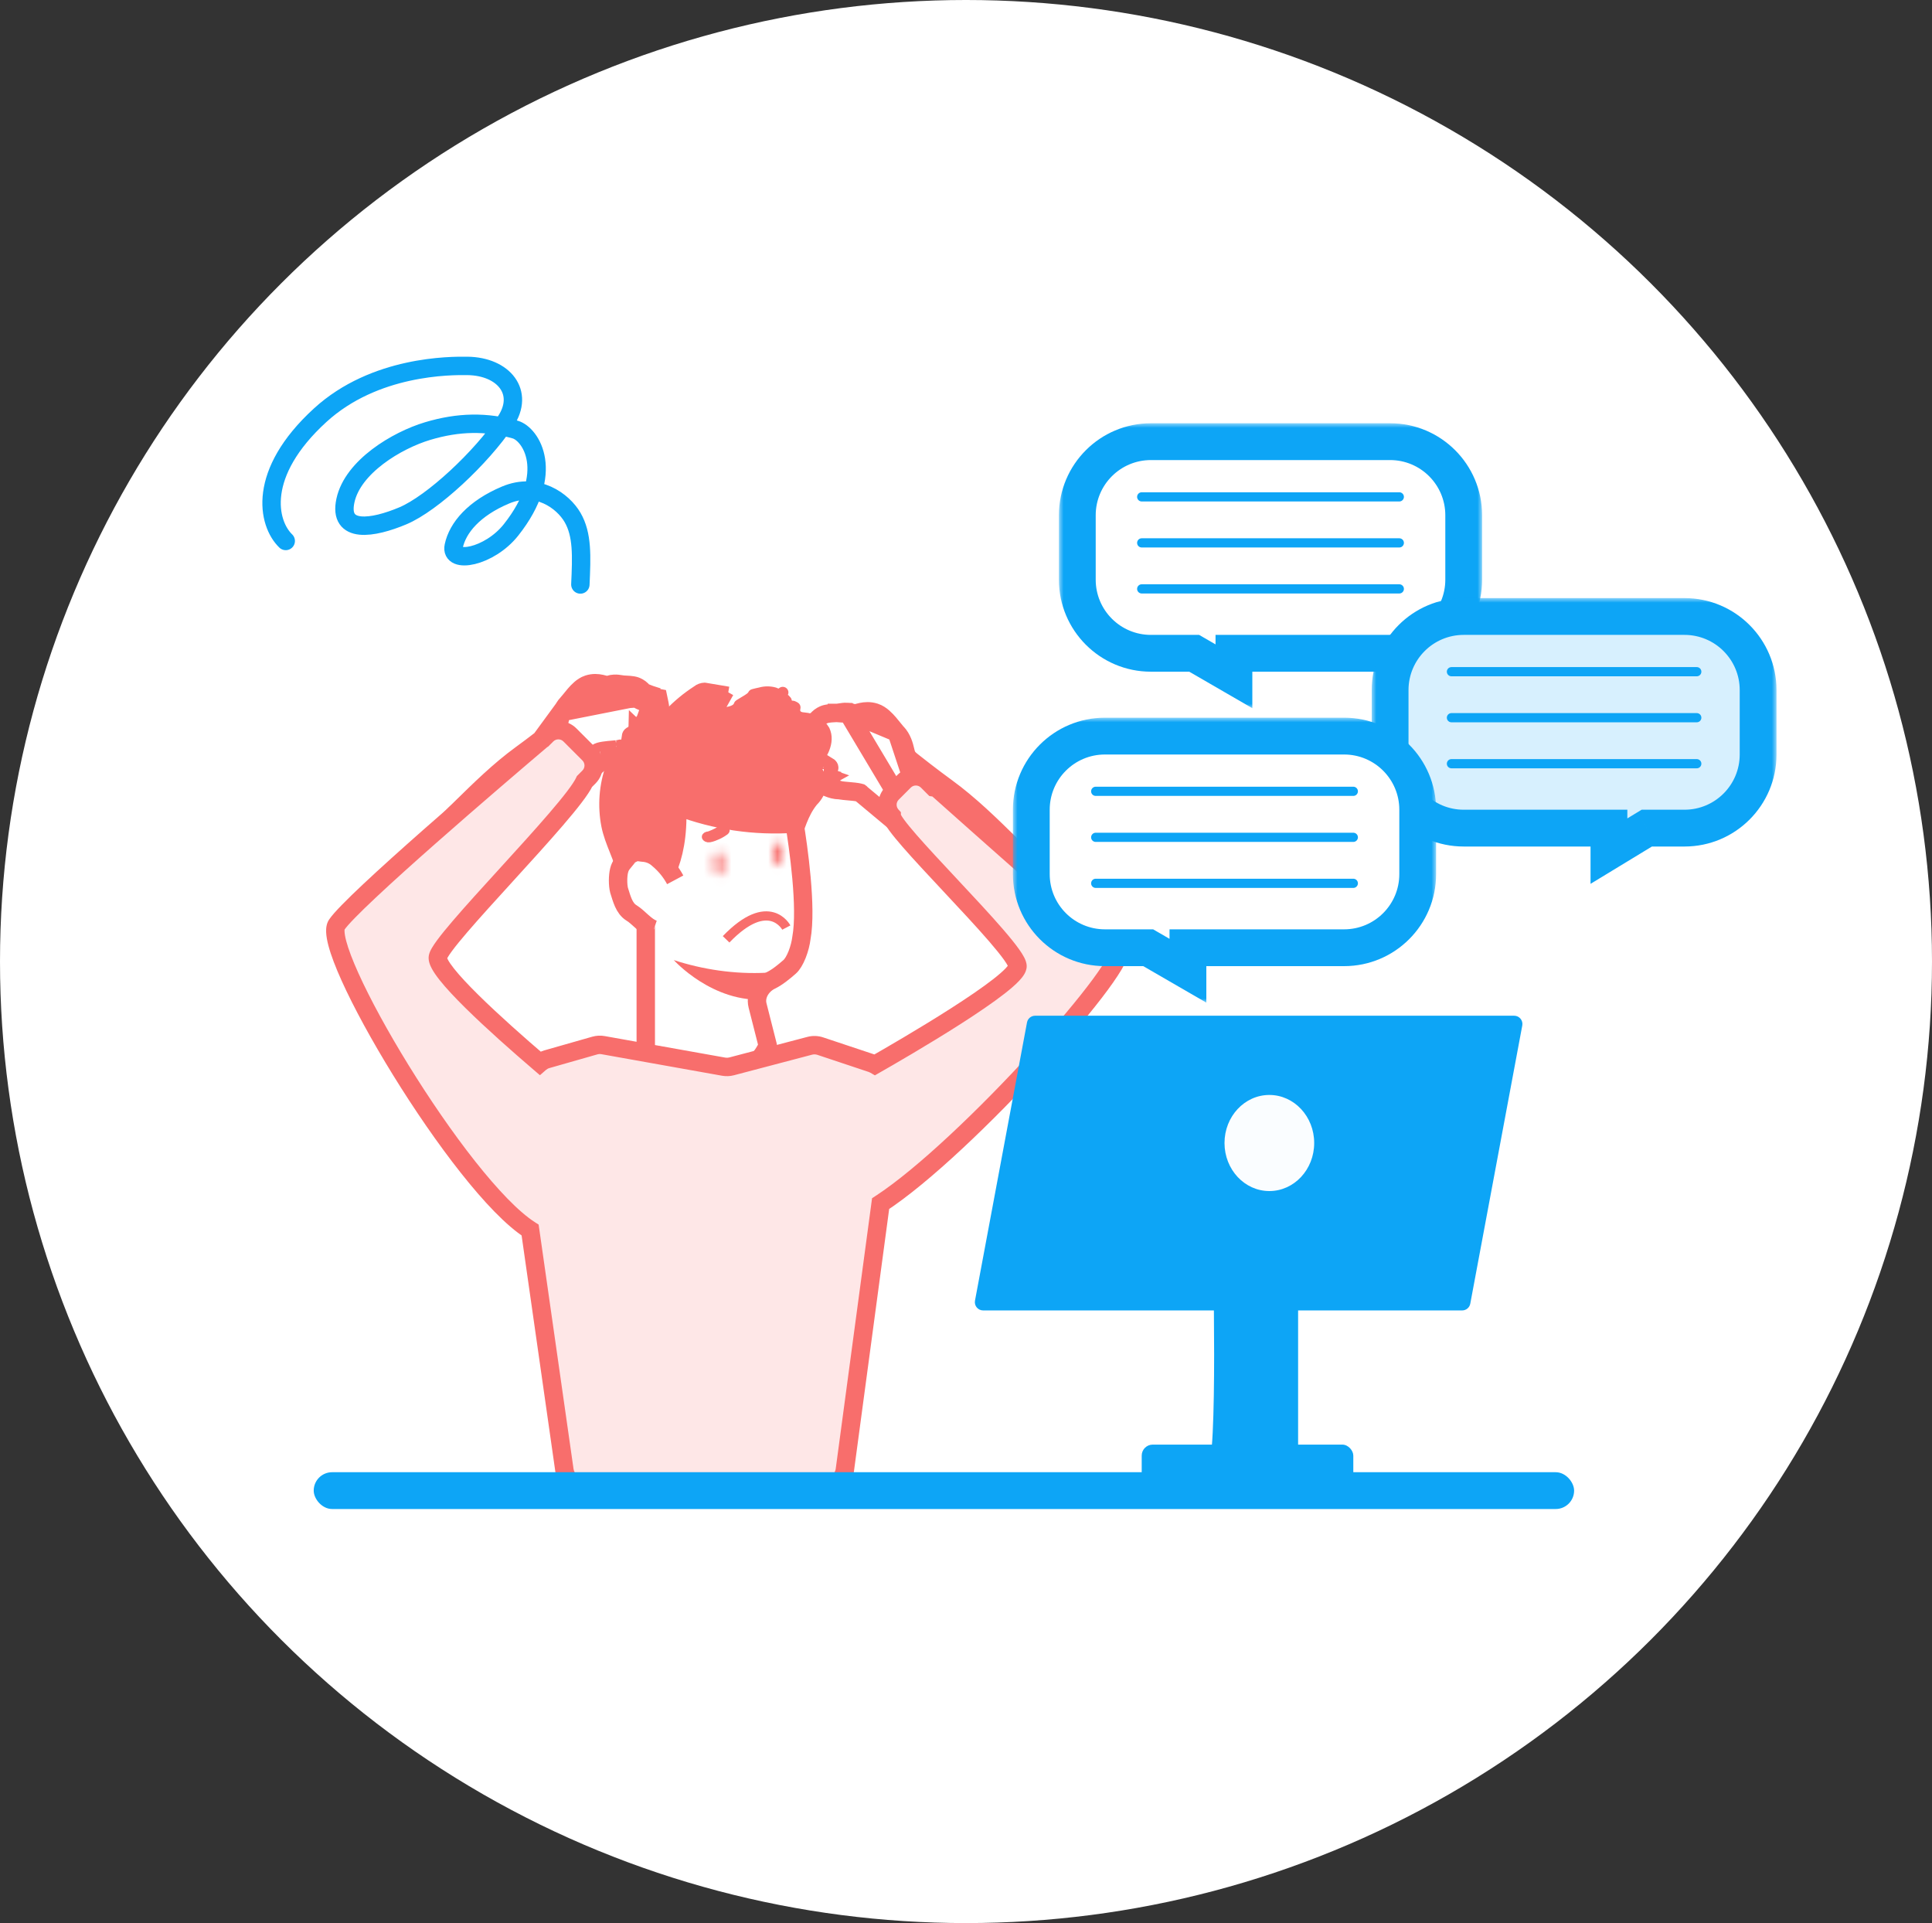 <svg width="210" height="209" viewBox="0 0 210 209" fill="none" xmlns="http://www.w3.org/2000/svg">
<rect x="0" y="0" width="210" height="209" fill="#333333" stroke="none"/>
<ellipse cx="105" cy="104.5" rx="105" ry="104.5" fill="white"/>
<path d="M97.473 79.628L97.473 79.628C98.075 80.253 98.27 81.066 98.378 81.514C98.394 81.58 98.408 81.638 98.421 81.687L98.427 81.71L98.432 81.733C98.47 81.904 98.543 82.095 98.663 82.299C98.808 82.468 98.993 82.64 99.219 82.805L99.234 82.816L99.249 82.828C99.681 83.17 100.116 83.507 100.555 83.848C101.326 84.443 102.109 85.031 102.905 85.612C105.386 87.417 107.696 89.683 109.712 91.661C109.87 91.816 110.026 91.969 110.181 92.12C110.659 92.568 111.394 93.27 111.764 93.95L111.765 93.953C111.804 94.024 111.832 94.065 111.856 94.097L111.858 94.1C111.868 94.112 111.904 94.161 111.922 94.186C111.947 94.222 112.015 94.318 112.067 94.449C112.129 94.605 112.161 94.789 112.136 94.989C112.114 95.165 112.053 95.3 112.015 95.375C111.961 95.483 111.879 95.603 111.831 95.675C111.824 95.684 111.819 95.692 111.814 95.7C111.332 96.411 110.509 96.792 109.675 96.933C109.017 97.046 108.311 97.053 107.605 96.965C106.901 96.877 106.199 96.695 105.542 96.428C104.313 95.958 103.48 95.515 102.493 94.792L97.473 79.628ZM97.473 79.628L97.463 79.619M97.473 79.628L97.463 79.619M97.463 79.619C97.398 79.552 97.298 79.433 97.142 79.238C97.123 79.214 97.103 79.19 97.083 79.165C96.951 79.001 96.796 78.806 96.633 78.617C96.446 78.4 96.228 78.164 95.993 77.961C95.768 77.766 95.463 77.544 95.098 77.428C94.523 77.246 94.031 77.293 93.632 77.377C93.49 77.407 93.343 77.446 93.225 77.478C93.195 77.486 93.166 77.493 93.141 77.5C93.037 77.527 92.951 77.548 92.87 77.563C92.859 77.559 92.846 77.555 92.832 77.549C92.822 77.546 92.811 77.542 92.799 77.538C92.737 77.515 92.639 77.48 92.547 77.452C92.442 77.421 92.276 77.378 92.085 77.371M97.463 79.619L92.085 77.371M92.085 77.371C91.93 77.362 91.781 77.375 91.673 77.386C91.552 77.4 91.425 77.419 91.323 77.435L91.31 77.437C91.206 77.453 91.124 77.465 91.052 77.474C90.986 77.482 90.96 77.482 90.96 77.482C90.96 77.483 90.96 77.483 90.96 77.483L90.918 77.48L90.871 77.483C90.759 77.488 90.538 77.498 90.319 77.517C90.21 77.527 90.088 77.54 89.973 77.559C89.884 77.574 89.705 77.605 89.535 77.68C89.252 77.805 88.973 77.999 88.765 78.281C88.736 78.299 88.691 78.325 88.627 78.356C88.471 78.432 88.284 78.504 88.109 78.567C88.012 78.599 87.933 78.639 87.875 78.671C87.807 78.71 87.75 78.749 87.707 78.781C87.64 78.83 87.571 78.888 87.533 78.92C87.533 78.92 87.533 78.92 87.532 78.921L87.029 79.015L86.891 79.674C86.754 80.325 86.826 80.848 87.089 81.32C87.194 81.509 87.32 81.67 87.404 81.777L87.411 81.786C87.505 81.907 87.57 81.99 87.632 82.087L87.658 82.129L87.689 82.169C87.773 82.277 87.853 82.397 87.951 82.547C87.963 82.566 87.976 82.586 87.989 82.606C88.073 82.736 88.173 82.892 88.282 83.043C88.328 83.106 88.376 83.17 88.427 83.234C88.191 83.685 88.286 84.175 88.432 84.48C88.621 84.876 88.973 85.196 89.409 85.364L89.436 85.374L89.464 85.383C89.57 85.417 89.652 85.451 89.762 85.498C89.85 85.535 89.957 85.58 90.11 85.639C90.357 85.734 90.764 85.879 91.201 85.861C91.214 85.861 91.225 85.861 91.235 85.861C91.273 85.872 91.313 85.882 91.356 85.892C91.459 85.914 91.57 85.928 91.695 85.937C91.814 85.952 91.977 85.966 92.135 85.979C92.159 85.981 92.183 85.983 92.207 85.985C92.417 86.003 92.645 86.023 92.865 86.049C93.09 86.076 93.279 86.106 93.416 86.138C93.443 86.144 93.465 86.15 93.482 86.155L99.777 91.406C100.018 91.67 100.206 91.952 100.44 92.303C100.496 92.387 100.555 92.476 100.618 92.569C100.922 93.018 101.297 93.535 101.853 93.994C101.854 93.995 101.854 93.995 101.854 93.996C101.891 94.047 101.937 94.112 101.99 94.189L102.003 94.207C102.057 94.286 102.121 94.377 102.176 94.454C102.204 94.491 102.237 94.535 102.271 94.576C102.287 94.597 102.311 94.624 102.338 94.654C102.358 94.675 102.414 94.733 102.493 94.791L92.085 77.371ZM89.547 84.58C89.557 84.58 89.588 84.577 89.632 84.567C89.654 84.563 89.69 84.554 89.734 84.538C89.737 84.537 89.74 84.536 89.742 84.535C89.759 84.529 89.776 84.522 89.795 84.513C89.819 84.502 89.848 84.488 89.882 84.469C89.846 84.456 89.811 84.444 89.776 84.433L89.546 84.58C89.546 84.58 89.547 84.58 89.547 84.58ZM89.547 84.58C89.57 84.58 89.61 84.581 89.712 84.585C89.713 84.586 89.714 84.586 89.716 84.586C89.718 84.586 89.72 84.586 89.722 84.586C89.723 84.586 89.725 84.586 89.726 84.586C89.801 84.59 89.939 84.595 90.066 84.586C90.088 84.584 90.118 84.582 90.154 84.577M89.547 84.58L90.154 84.577M90.154 84.577C90.173 84.584 90.191 84.592 90.21 84.6C90.537 84.736 90.88 84.878 91.172 84.864L90.154 84.577ZM87.871 79.871C87.971 79.853 88.078 79.763 88.18 79.677C88.268 79.604 88.353 79.533 88.428 79.511L87.871 79.871ZM87.871 79.871C87.727 80.562 87.94 80.834 88.213 81.183M87.871 79.871L88.213 81.183M88.213 81.183C88.3 81.293 88.392 81.411 88.481 81.553L88.213 81.183ZM93.526 86.169C93.532 86.172 93.531 86.172 93.523 86.168C93.524 86.169 93.525 86.169 93.526 86.169ZM90.129 83.495C90.115 83.491 90.101 83.486 90.088 83.482L90.071 83.533L90.054 83.583C89.989 83.597 89.881 83.594 89.769 83.589L89.836 83.471L89.96 83.253C90.145 83.364 90.15 83.414 90.129 83.495ZM88.796 78.259C88.796 78.259 88.794 78.26 88.79 78.264C88.794 78.26 88.796 78.259 88.796 78.259Z" fill="white" stroke="#F86E6C" stroke-width="2"/>
<path d="M79.159 75.24C79.086 75.227 79.011 75.214 78.936 75.201C78.387 75.104 77.833 75.013 77.394 74.941C77.357 74.935 77.321 74.929 77.286 74.924C76.989 74.875 76.735 74.833 76.597 74.807C76.308 74.815 76.03 74.916 75.807 75.094C75.792 75.106 75.775 75.118 75.759 75.129C73.594 76.537 71.793 78.42 70.495 80.629C70.341 80.89 70.022 81.001 69.74 80.892C69.408 80.763 69.046 80.728 68.694 80.791C68.345 80.854 68.022 81.011 67.76 81.243C67.157 81.806 66.713 82.513 66.47 83.293C66.468 83.302 66.465 83.309 66.462 83.317C65.728 85.37 65.56 87.577 65.974 89.714C66.16 90.653 66.506 91.523 66.876 92.455L66.882 92.47C67.248 93.391 67.637 94.374 67.84 95.454M79.159 75.24L67.84 95.454C67.84 95.454 67.84 95.454 67.84 95.454M79.159 75.24C78.358 75.648 77.601 76.141 76.902 76.713C76.784 76.784 76.658 76.886 76.561 77.031C76.391 77.287 76.436 77.63 76.666 77.834C76.896 78.037 77.242 78.04 77.475 77.839C77.514 77.807 77.552 77.774 77.59 77.742C77.636 77.723 77.702 77.701 77.794 77.677C77.995 77.626 78.236 77.587 78.511 77.542C78.555 77.535 78.599 77.528 78.645 77.521C78.95 77.471 79.309 77.41 79.6 77.307C79.746 77.255 79.919 77.179 80.067 77.056C80.187 76.958 80.304 76.817 80.366 76.632C80.381 76.621 80.4 76.607 80.422 76.591C80.547 76.505 80.713 76.408 80.904 76.296C80.922 76.285 80.94 76.274 80.958 76.264C81.153 76.149 81.387 76.011 81.558 75.878C81.638 75.817 81.756 75.718 81.843 75.586C81.859 75.562 81.876 75.532 81.893 75.498C82.135 75.432 82.38 75.373 82.627 75.323C82.642 75.32 82.656 75.317 82.67 75.313C83.161 75.176 83.681 75.177 84.171 75.315C84.338 75.368 84.481 75.473 84.578 75.613L85.083 75.26L84.578 75.613C84.727 75.827 84.937 75.925 85.064 75.972C85.155 76.006 85.256 76.031 85.326 76.048C85.358 76.097 85.397 76.142 85.443 76.181C85.445 76.183 85.447 76.184 85.449 76.186C85.453 76.22 85.461 76.259 85.475 76.302C85.548 76.533 85.722 76.656 85.857 76.711C85.959 76.752 86.056 76.762 86.1 76.766C86.124 76.769 86.15 76.771 86.177 76.772C86.295 76.82 86.362 76.86 86.398 76.886C86.391 76.925 86.374 77.016 86.367 77.077C86.357 77.176 86.35 77.37 86.458 77.569C86.572 77.782 86.758 77.894 86.917 77.953C87.068 78.009 87.235 78.032 87.399 78.043C87.854 78.075 88.293 78.216 88.678 78.455C89.056 78.689 89.37 79.009 89.593 79.387C89.875 79.988 89.836 80.672 89.545 81.385C89.249 82.11 88.709 82.815 88.094 83.368C87.894 83.547 87.833 83.834 87.942 84.078C88.052 84.323 88.306 84.468 88.572 84.439C88.705 84.424 88.872 84.484 89.028 84.675C89.18 84.861 89.265 85.11 89.258 85.331C89.133 85.972 88.816 86.563 88.348 87.029C88.331 87.046 88.316 87.063 88.301 87.081C87.745 87.775 87.395 88.508 87.107 89.229C86.983 89.54 86.876 89.83 86.772 90.113C86.622 90.523 86.477 90.92 86.288 91.352L86.281 91.366C85.726 92.731 84.922 93.985 83.91 95.066C82.402 96.466 80.478 97.356 78.418 97.605C76.316 97.854 74.186 97.727 72.13 97.228C72.116 97.225 72.102 97.222 72.088 97.22C71.031 97.041 70.019 96.666 69.106 96.114C68.61 95.777 68.165 95.719 67.952 95.692C67.932 95.689 67.914 95.687 67.898 95.684M67.84 95.454C67.862 95.571 67.883 95.643 67.898 95.684M67.84 95.454C67.84 95.453 67.84 95.453 67.84 95.453L67.898 95.684" fill="#F86E6C" stroke="#F86E6C" stroke-width="1.232" stroke-linejoin="round"/>
<path d="M86.34 89.51C86.35 89.51 86.357 89.512 86.361 89.514C86.56 90.731 86.903 93.011 87.118 95.416C87.336 97.856 87.41 100.311 87.115 101.916C87.112 101.935 87.109 101.955 87.106 101.974C87.046 102.466 86.888 103.12 86.646 103.733C86.395 104.367 86.102 104.835 85.838 105.068C85.244 105.59 84.494 106.209 83.784 106.553C83.327 106.775 82.915 107.137 82.638 107.581C82.36 108.027 82.179 108.628 82.343 109.272L83.45 113.632C83.247 114.099 82.752 115.035 81.85 115.732C80.961 116.419 79.593 116.94 77.466 116.38C76.743 116.173 75.974 116.107 75.352 116.054C75.154 116.037 74.971 116.021 74.809 116.002C74.069 115.917 73.552 115.774 73.112 115.397C72.192 114.61 71.256 114.649 70.711 114.671C70.685 114.672 70.661 114.673 70.637 114.674C70.348 114.685 70.272 114.674 70.237 114.663C70.233 114.66 70.217 114.645 70.192 114.609L70.192 97.825L70.193 97.822C70.193 97.82 70.194 97.817 70.195 97.812C70.197 97.803 70.203 97.787 70.214 97.767C70.237 97.725 70.278 97.674 70.337 97.626C71.602 96.595 73.846 93.855 73.596 87.759C73.595 87.745 73.598 87.733 73.604 87.721C73.612 87.707 73.625 87.689 73.645 87.675C73.665 87.66 73.684 87.654 73.697 87.652C73.708 87.65 73.716 87.65 73.728 87.655C77.739 89.18 82.046 89.814 86.34 89.51Z" fill="white" stroke="#F86E6C" stroke-width="2" stroke-linejoin="round"/>
<mask id="path-5-inside-1_932_4169" fill="white">
<path d="M78.141 95.132C78.448 95.129 78.693 94.561 78.688 93.862C78.682 93.162 78.428 92.597 78.121 92.6C77.814 92.602 77.569 93.171 77.575 93.87C77.58 94.569 77.834 95.134 78.141 95.132Z"/>
</mask>
<path d="M78.141 95.132C78.448 95.129 78.693 94.561 78.688 93.862C78.682 93.162 78.428 92.597 78.121 92.6C77.814 92.602 77.569 93.171 77.575 93.87C77.58 94.569 77.834 95.134 78.141 95.132Z" fill="white"/>
<path d="M77.455 93.871C77.457 94.091 77.416 94.231 77.399 94.271C77.39 94.292 77.41 94.232 77.495 94.149C77.586 94.06 77.802 93.902 78.131 93.899L78.151 96.364C78.633 96.361 78.996 96.13 79.218 95.912C79.435 95.7 79.574 95.454 79.664 95.245C79.845 94.825 79.924 94.331 79.92 93.852L77.455 93.871ZM78.131 93.899C78.46 93.897 78.679 94.052 78.771 94.139C78.857 94.221 78.878 94.281 78.869 94.259C78.852 94.221 78.809 94.081 78.807 93.861L76.342 93.879C76.346 94.359 76.433 94.851 76.62 95.269C76.713 95.476 76.856 95.72 77.076 95.929C77.302 96.143 77.668 96.368 78.151 96.364L78.131 93.899ZM78.807 93.861C78.805 93.641 78.846 93.5 78.863 93.461C78.872 93.439 78.852 93.499 78.767 93.582C78.676 93.671 78.46 93.83 78.131 93.832L78.111 91.367C77.629 91.371 77.266 91.602 77.043 91.819C76.827 92.031 76.688 92.278 76.598 92.486C76.417 92.907 76.338 93.4 76.342 93.879L78.807 93.861ZM78.131 93.832C77.802 93.835 77.583 93.68 77.491 93.592C77.405 93.511 77.383 93.451 77.393 93.472C77.41 93.511 77.453 93.651 77.455 93.871L79.92 93.852C79.916 93.373 79.829 92.881 79.642 92.463C79.549 92.256 79.406 92.012 79.186 91.803C78.96 91.588 78.594 91.364 78.111 91.367L78.131 93.832Z" fill="#F86E6C" mask="url(#path-5-inside-1_932_4169)"/>
<mask id="path-7-inside-2_932_4169" fill="white">
<path d="M84.575 94.077C84.882 94.075 85.127 93.506 85.121 92.807C85.116 92.108 84.862 91.543 84.555 91.545C84.247 91.548 84.002 92.116 84.008 92.816C84.014 93.515 84.267 94.079 84.575 94.077Z"/>
</mask>
<path d="M84.575 94.077C84.882 94.075 85.127 93.506 85.121 92.807C85.116 92.108 84.862 91.543 84.555 91.545C84.247 91.548 84.002 92.116 84.008 92.816C84.014 93.515 84.267 94.079 84.575 94.077Z" fill="white"/>
<path d="M83.889 92.816C83.89 93.036 83.85 93.177 83.833 93.216C83.824 93.237 83.844 93.177 83.929 93.094C84.02 93.006 84.236 92.847 84.565 92.845L84.584 95.31C85.067 95.306 85.429 95.075 85.652 94.858C85.869 94.645 86.008 94.399 86.097 94.191C86.278 93.77 86.357 93.277 86.354 92.797L83.889 92.816ZM84.565 92.845C84.894 92.842 85.112 92.997 85.205 93.085C85.291 93.166 85.312 93.226 85.302 93.205C85.285 93.166 85.242 93.026 85.24 92.806L82.776 92.825C82.779 93.304 82.866 93.796 83.054 94.214C83.147 94.421 83.29 94.665 83.51 94.874C83.736 95.088 84.102 95.313 84.584 95.31L84.565 92.845ZM85.24 92.806C85.239 92.586 85.279 92.445 85.296 92.406C85.305 92.385 85.285 92.445 85.2 92.528C85.109 92.617 84.893 92.775 84.564 92.778L84.545 90.313C84.062 90.317 83.7 90.547 83.477 90.765C83.26 90.977 83.121 91.223 83.032 91.432C82.851 91.852 82.772 92.346 82.776 92.825L85.24 92.806ZM84.564 92.778C84.236 92.78 84.017 92.625 83.924 92.538C83.838 92.456 83.817 92.397 83.827 92.418C83.844 92.457 83.887 92.596 83.889 92.816L86.354 92.797C86.35 92.318 86.263 91.826 86.075 91.408C85.982 91.201 85.84 90.957 85.619 90.748C85.393 90.534 85.027 90.309 84.545 90.313L84.564 92.778Z" fill="#F86E6C" mask="url(#path-7-inside-2_932_4169)"/>
<path d="M73.392 95.621C72.932 94.76 72.306 93.994 71.551 93.366C71.156 92.997 70.654 92.759 70.115 92.684C69.671 92.67 69.243 92.479 68.859 92.7C68.287 93.007 68.538 92.742 68.143 93.251C67.748 93.761 67.443 93.987 67.293 94.611C67.146 95.188 67.142 96.187 67.293 96.763C67.582 97.661 67.823 98.709 68.632 99.21C69.434 99.701 70.17 100.71 71.064 101.011" fill="white"/>
<path d="M73.392 95.621C72.932 94.76 72.306 93.994 71.551 93.366C71.156 92.997 70.654 92.759 70.115 92.684C69.671 92.67 69.243 92.479 68.859 92.7C68.287 93.007 68.538 92.742 68.143 93.251C67.748 93.761 67.443 93.987 67.293 94.611C67.146 95.188 67.142 96.187 67.293 96.763C67.582 97.661 67.823 98.709 68.632 99.21C69.434 99.701 70.17 100.71 71.064 101.011" stroke="#F86E6C" stroke-width="2" stroke-linejoin="round"/>
<path d="M83.335 105.714C79.853 105.9 76.324 105.355 73.238 104.34C73.238 104.34 77.461 109.053 83.234 108.622L83.335 105.714Z" fill="#F86E6C"/>
<path d="M78.924 102.085C83.592 97.242 85.471 100.808 85.471 100.808" stroke="#F86E6C" stroke-linejoin="round"/>
<path d="M78.381 90.193C78.387 90.189 78.392 90.184 78.397 90.18C78.443 90.155 78.508 90.135 78.585 90.137C78.674 90.141 78.744 90.172 78.783 90.205C78.8 90.22 78.807 90.232 78.81 90.238C78.81 90.238 78.81 90.239 78.81 90.239C78.809 90.24 78.809 90.24 78.809 90.241C78.805 90.248 78.796 90.26 78.778 90.275C78.532 90.46 78.257 90.621 77.959 90.754L77.958 90.754L77.949 90.758C77.824 90.818 77.693 90.871 77.559 90.919L77.559 90.918L77.548 90.922C77.406 90.976 77.256 91.018 77.1 91.047L77.1 91.047C77.016 91.064 76.929 91.05 76.864 91.017C76.808 90.989 76.791 90.959 76.787 90.951C76.788 90.949 76.789 90.947 76.792 90.943C76.805 90.926 76.841 90.894 76.908 90.876C76.955 90.876 77.003 90.869 77.05 90.854L77.213 90.804C77.219 90.803 77.224 90.801 77.229 90.799C77.263 90.789 77.294 90.775 77.324 90.759C77.534 90.679 77.737 90.587 77.932 90.484C77.948 90.476 77.965 90.468 77.981 90.459C77.992 90.453 78.003 90.446 78.013 90.44L78.053 90.417C78.082 90.401 78.11 90.384 78.139 90.367C78.164 90.352 78.187 90.335 78.208 90.317C78.267 90.277 78.325 90.236 78.381 90.193Z" fill="white" stroke="#F86E6C" stroke-linejoin="round"/>
<path d="M61.692 76.438L61.692 76.438C61.116 77.036 60.93 77.814 60.83 78.231C60.815 78.291 60.803 78.344 60.791 78.388L60.785 78.411L60.779 78.434C60.746 78.585 60.682 78.755 60.574 78.939C60.443 79.091 60.276 79.246 60.07 79.396L60.055 79.407L60.041 79.419C59.638 79.738 59.233 80.052 58.823 80.37C58.104 80.925 57.373 81.474 56.63 82.015C54.311 83.703 52.151 85.822 50.27 87.667C50.123 87.812 49.977 87.955 49.833 88.096C49.387 88.513 48.694 89.175 48.343 89.82L48.341 89.823C48.307 89.886 48.282 89.922 48.261 89.95L48.237 89.982C48.229 89.993 48.214 90.013 48.199 90.034C48.175 90.068 48.108 90.163 48.056 90.293C47.995 90.448 47.963 90.631 47.988 90.829C48.01 91.004 48.069 91.138 48.107 91.212C48.16 91.317 48.239 91.434 48.284 91.499C48.29 91.508 48.295 91.516 48.3 91.522C48.763 92.207 49.551 92.568 50.34 92.701C50.962 92.808 51.627 92.815 52.292 92.732C52.954 92.65 53.615 92.478 54.234 92.227C55.385 91.786 56.168 91.37 57.094 90.691M61.692 76.438L50.503 91.718C51.016 91.806 51.581 91.814 52.161 91.742C52.74 91.67 53.319 91.519 53.86 91.299C54.943 90.884 55.647 90.509 56.497 89.886C56.534 89.859 56.646 89.697 56.755 89.54C56.855 89.396 56.952 89.256 56.985 89.228M61.692 76.438L61.701 76.428C61.76 76.37 61.85 76.261 61.997 76.078C62.014 76.056 62.033 76.034 62.052 76.01C62.174 75.857 62.321 75.674 62.473 75.497C62.649 75.293 62.855 75.071 63.078 74.877C63.29 74.693 63.583 74.479 63.936 74.367C64.487 74.193 64.959 74.238 65.338 74.318C65.473 74.347 65.613 74.384 65.723 74.413C65.751 74.42 65.777 74.427 65.8 74.433C65.889 74.456 65.963 74.474 66.031 74.488C66.037 74.486 66.043 74.484 66.049 74.481C66.058 74.478 66.068 74.475 66.079 74.471C66.137 74.45 66.23 74.416 66.318 74.39C66.419 74.359 66.579 74.318 66.766 74.311C66.915 74.302 67.058 74.315 67.16 74.326C67.276 74.338 67.395 74.356 67.49 74.371L67.501 74.373C67.6 74.388 67.675 74.4 67.741 74.407C67.794 74.414 67.817 74.415 67.819 74.415L67.858 74.413L67.905 74.415C68.01 74.42 68.217 74.429 68.423 74.448C68.525 74.457 68.641 74.469 68.751 74.487C68.834 74.501 69.009 74.531 69.176 74.605C69.445 74.724 69.712 74.909 69.914 75.177M61.692 76.438L71.048 75.761M57.094 90.691L56.497 89.886L57.094 90.691C57.094 90.691 57.094 90.691 57.094 90.691ZM57.094 90.691C57.173 90.633 57.228 90.575 57.248 90.554C57.275 90.526 57.298 90.499 57.314 90.479C57.346 90.439 57.378 90.397 57.404 90.361C57.457 90.29 57.516 90.204 57.567 90.13L57.579 90.114C57.627 90.044 57.667 89.986 57.701 89.939M57.701 89.939C57.671 89.964 57.641 89.989 57.609 90.013L56.985 89.228M57.701 89.939C57.702 89.938 57.703 89.936 57.705 89.934C57.723 89.908 57.733 89.895 57.736 89.892L57.736 89.891C57.737 89.891 57.731 89.897 57.722 89.908L57.722 89.908C57.716 89.915 57.682 89.953 57.63 89.997L56.985 89.228M57.701 89.939C58.224 89.506 58.576 89.019 58.86 88.6C58.919 88.512 58.975 88.429 59.028 88.35C59.245 88.025 59.417 87.767 59.636 87.526M56.985 89.228C57.513 88.813 57.845 88.314 58.176 87.817C58.409 87.467 58.641 87.118 58.941 86.8M58.941 86.8L59.587 87.567L59.636 87.526M58.941 86.8L64.919 81.813C65.127 81.611 66.047 81.533 66.636 81.484C66.803 81.469 66.944 81.457 67.034 81.446M58.941 86.8L59.674 87.485C59.661 87.499 59.648 87.512 59.636 87.526M59.636 87.526L65.498 82.636M65.498 82.636C65.489 82.639 65.481 82.641 65.474 82.643C65.457 82.648 65.449 82.651 65.45 82.651C65.45 82.651 65.454 82.65 65.46 82.647C65.466 82.644 65.476 82.638 65.49 82.631C65.505 82.622 65.532 82.605 65.565 82.579C65.582 82.566 65.601 82.549 65.621 82.53L65.594 82.556L65.565 82.58L65.498 82.636ZM65.498 82.636C65.51 82.633 65.525 82.629 65.543 82.625C65.666 82.596 65.84 82.568 66.049 82.543C66.253 82.519 66.465 82.5 66.661 82.484C66.683 82.482 66.706 82.48 66.728 82.478C66.875 82.466 67.027 82.453 67.14 82.439M67.14 82.439C67.131 82.44 67.121 82.441 67.112 82.441L67.034 81.446M67.14 82.439C67.258 82.43 67.364 82.417 67.464 82.395C67.502 82.387 67.538 82.378 67.572 82.368M67.14 82.439C67.151 82.438 67.162 82.436 67.172 82.435L67.034 81.446M67.034 81.446C67.23 81.432 67.283 81.412 67.325 81.396C67.372 81.378 67.407 81.365 67.622 81.371M69.136 75.804C69.058 75.686 68.935 75.588 68.775 75.517C68.615 75.446 68.077 75.421 67.866 75.412C67.739 75.418 67.552 75.389 67.362 75.36C67.16 75.329 66.956 75.298 66.818 75.308C66.702 75.31 66.569 75.358 66.437 75.405C66.275 75.463 66.116 75.521 65.992 75.492C65.803 75.465 65.627 75.419 65.456 75.373C65.07 75.271 64.703 75.174 64.246 75.319C63.772 75.469 63.246 76.124 62.837 76.634C62.676 76.836 62.532 77.015 62.417 77.132L69.136 75.804ZM69.136 75.804C69.29 76.041 69.842 76.252 70.183 76.375M69.136 75.804L70.702 76.711M70.702 76.711C70.609 76.694 70.509 76.61 70.414 76.53C70.332 76.461 70.252 76.395 70.183 76.375M70.702 76.711C70.837 77.356 70.638 77.609 70.383 77.936C70.302 78.038 70.216 78.148 70.133 78.28C70.012 78.435 69.908 78.597 69.803 78.758C69.704 78.913 69.604 79.068 69.49 79.216C69.544 79.229 69.614 79.25 69.69 79.284C69.779 79.324 69.911 79.397 70.035 79.528L70.035 79.528L70.037 79.531C70.135 79.635 70.209 79.746 70.262 79.858M70.702 76.711L69.266 80.728C69.715 80.473 70.026 80.16 70.262 79.858M70.183 76.375L70.459 75.417C70.473 75.421 70.488 75.426 70.501 75.43M70.183 76.375L70.518 75.436C70.512 75.434 70.507 75.433 70.501 75.43M70.501 75.43C70.597 75.462 70.675 75.501 70.731 75.533C70.798 75.571 70.853 75.609 70.894 75.639C70.952 75.682 71.011 75.731 71.048 75.761M70.501 75.43C70.339 75.372 70.168 75.306 70.026 75.237C69.975 75.212 69.939 75.192 69.914 75.177M71.048 75.761L71.545 75.855L71.683 76.513C71.813 77.135 71.745 77.639 71.491 78.096C71.39 78.277 71.27 78.431 71.192 78.53L71.185 78.54C71.096 78.653 71.038 78.727 70.982 78.815L70.956 78.857L70.925 78.896C70.848 78.995 70.775 79.105 70.684 79.245C70.673 79.263 70.661 79.281 70.649 79.299C70.571 79.421 70.476 79.568 70.373 79.711C70.338 79.759 70.301 79.808 70.262 79.858M71.048 75.761L69.251 80.737C69.173 80.832 69.062 80.916 68.924 80.969C68.867 80.987 68.808 81.008 68.748 81.032C68.799 81.066 68.845 81.089 68.88 81.104C68.918 81.121 68.953 81.134 68.981 81.143C68.986 81.144 68.99 81.145 68.995 81.147C69.015 81.152 69.032 81.156 69.045 81.159C69.08 81.167 69.106 81.17 69.118 81.171C69.124 81.172 69.129 81.172 69.133 81.172L69.138 81.173C69.138 81.173 69.134 81.173 69.126 81.173C69.118 81.173 69.107 81.173 69.093 81.173C69.068 81.174 69.042 81.175 69.007 81.177C69.007 81.177 69.007 81.177 69.007 81.177C69.002 81.177 68.998 81.177 68.993 81.177C68.991 81.177 68.989 81.178 68.987 81.178C68.984 81.178 68.981 81.178 68.977 81.178C68.908 81.181 68.774 81.187 68.649 81.178C68.61 81.175 68.541 81.169 68.457 81.15C68.171 81.269 67.875 81.383 67.622 81.371M71.048 75.761L70.881 75.73C71.027 75.757 71.113 75.816 71.118 75.819L71.118 75.819C71.119 75.82 71.121 75.821 71.121 75.821C71.121 75.821 71.109 75.812 71.074 75.783C71.07 75.78 71.066 75.777 71.061 75.772C71.057 75.769 71.052 75.765 71.048 75.761ZM69.914 75.177C69.934 75.203 69.954 75.231 69.972 75.259L69.972 75.259L69.978 75.268C69.976 75.265 69.974 75.262 69.972 75.259C69.934 75.202 69.9 75.17 69.886 75.158M69.914 75.177C69.903 75.17 69.895 75.165 69.889 75.16C69.888 75.16 69.887 75.159 69.886 75.158M69.886 75.158C69.882 75.155 69.88 75.154 69.88 75.154C69.88 75.154 69.882 75.155 69.886 75.158ZM70.262 79.858C70.47 80.291 70.377 80.754 70.239 81.041C70.055 81.427 69.713 81.737 69.291 81.9L69.264 81.91L69.236 81.919C69.139 81.95 69.067 81.981 68.967 82.023C68.885 82.057 68.784 82.1 68.637 82.157C68.406 82.246 68.015 82.386 67.592 82.368M67.592 82.368C67.585 82.368 67.578 82.368 67.572 82.368M67.592 82.368C67.588 82.368 67.584 82.368 67.579 82.368L67.579 82.366C67.577 82.367 67.574 82.367 67.572 82.368M67.592 82.368C67.595 82.369 67.597 82.369 67.6 82.369L67.6 82.359C67.606 82.357 67.613 82.355 67.62 82.353C67.656 82.341 67.702 82.323 67.69 82.328C67.685 82.33 67.655 82.341 67.614 82.351C67.609 82.352 67.605 82.353 67.6 82.354L67.622 81.371M67.572 82.368C67.529 82.367 67.513 82.368 67.513 82.368C67.513 82.368 67.517 82.368 67.525 82.367C67.537 82.365 67.556 82.363 67.58 82.359L67.622 81.371M69.305 79.434C69.408 79.531 69.51 79.67 69.566 79.854L69.567 79.857C69.568 79.863 69.571 79.873 69.573 79.885C69.574 79.89 69.575 79.895 69.576 79.9C69.578 79.914 69.581 79.931 69.583 79.95C69.583 79.95 69.583 79.951 69.583 79.952C69.594 80.045 69.595 80.191 69.535 80.355C69.469 80.539 69.361 80.647 69.315 80.689C69.298 80.704 69.283 80.716 69.274 80.723L69.305 79.434ZM69.305 79.434C69.156 79.594 68.978 79.741 68.753 79.868M69.305 79.434L68.931 80.181M68.931 80.181C68.826 80.185 68.725 80.189 68.665 80.175L68.649 80.129L68.613 80.018C68.605 80.02 68.597 80.023 68.589 80.026C68.596 79.981 68.637 79.937 68.753 79.868M68.931 80.181L68.868 80.071L68.753 79.868M68.931 80.181L69.306 80.209C69.266 80.166 69.11 80.173 68.955 80.18C68.951 80.18 68.947 80.18 68.944 80.18L68.876 80.069L68.753 79.868M50.529 88.818C50.058 89.259 49.487 89.817 49.224 90.3L59.441 81.16C58.714 81.721 57.975 82.275 57.225 82.822C54.968 84.465 52.858 86.534 50.967 88.389C50.82 88.534 50.674 88.677 50.529 88.818ZM69.575 79.884C69.574 79.88 69.572 79.875 69.571 79.871L69.575 79.884ZM69.263 80.73C69.263 80.73 69.264 80.73 69.265 80.729C69.264 80.73 69.263 80.73 69.263 80.73Z" fill="white" stroke="#F86E6C" stroke-width="2"/>
<path fill-rule="evenodd" clip-rule="evenodd" d="M64.011 84.452C64.706 83.758 64.706 82.632 64.011 81.937L61.949 79.875C61.254 79.18 60.128 79.18 59.434 79.875L58.972 80.336C58.922 80.365 58.874 80.4 58.828 80.439C54.385 84.209 38.32 97.921 36.599 100.5C34.767 103.244 49.995 128.819 57.622 133.685L61.351 159.787C61.492 160.772 62.336 161.504 63.331 161.504H89.847C90.849 161.504 91.696 160.763 91.829 159.77L95.719 130.811C105.074 124.719 123.284 104.268 121.599 103.004C119.868 101.705 105.763 89.159 102.012 85.818C101.859 85.681 101.679 85.602 101.491 85.574L100.807 84.89C100.112 84.195 98.987 84.195 98.292 84.89L96.98 86.202C96.306 86.876 96.286 87.957 96.921 88.655C96.913 89.391 100.024 92.717 103.28 96.198L103.28 96.198C106.851 100.016 110.598 104.02 110.598 105.004C110.599 106.792 97.813 114.17 95.1 115.715C94.984 115.648 94.86 115.592 94.729 115.548L89.162 113.692C88.793 113.569 88.396 113.556 88.02 113.655L79.523 115.892C79.242 115.965 78.948 115.977 78.662 115.926L65.552 113.585C65.252 113.532 64.944 113.547 64.651 113.631L59.449 115.115C59.159 115.198 58.899 115.342 58.682 115.531C54.118 111.623 47.298 105.492 47.599 104.004C47.797 103.022 51.322 99.154 55.019 95.097C58.81 90.937 62.783 86.578 63.537 84.927L64.011 84.452Z" fill="#FEE7E7"/>
<path d="M64.011 81.937L64.719 81.23V81.23L64.011 81.937ZM64.011 84.452L64.719 85.159V85.159L64.011 84.452ZM61.949 79.875L62.656 79.168L62.656 79.168L61.949 79.875ZM59.434 79.875L60.141 80.582V80.582L59.434 79.875ZM58.972 80.336L59.476 81.2L59.588 81.135L59.679 81.043L58.972 80.336ZM58.828 80.439L58.181 79.676L58.181 79.676L58.828 80.439ZM36.599 100.5L35.767 99.945L35.767 99.945L36.599 100.5ZM57.622 133.685L58.612 133.543L58.547 133.089L58.16 132.842L57.622 133.685ZM61.351 159.787L60.361 159.928L61.351 159.787ZM91.829 159.77L92.82 159.903L91.829 159.77ZM95.719 130.811L95.174 129.973L94.789 130.223L94.728 130.678L95.719 130.811ZM121.599 103.004L122.199 102.204L121.599 103.004ZM102.012 85.818L102.677 85.071L102.677 85.071L102.012 85.818ZM101.491 85.574L100.784 86.281L101.017 86.514L101.343 86.563L101.491 85.574ZM100.807 84.89L100.1 85.597L100.1 85.597L100.807 84.89ZM98.292 84.89L97.585 84.183L97.585 84.183L98.292 84.89ZM96.98 86.202L96.273 85.495V85.495L96.98 86.202ZM96.921 88.655L97.921 88.666L97.925 88.273L97.661 87.982L96.921 88.655ZM103.28 96.198L104.039 95.547L104.025 95.531L104.01 95.515L103.28 96.198ZM103.28 96.198L102.521 96.849L102.535 96.865L102.55 96.881L103.28 96.198ZM110.598 105.004L111.598 105.003V105.003L110.598 105.004ZM95.1 115.715L94.599 116.58L95.096 116.869L95.595 116.584L95.1 115.715ZM94.729 115.548L95.045 114.599L94.729 115.548ZM89.162 113.692L88.845 114.641L89.162 113.692ZM88.02 113.655L87.766 112.688H87.766L88.02 113.655ZM79.523 115.892L79.777 116.859H79.777L79.523 115.892ZM78.662 115.926L78.838 114.942H78.838L78.662 115.926ZM65.552 113.585L65.728 112.601L65.552 113.585ZM64.651 113.631L64.377 112.669H64.377L64.651 113.631ZM59.449 115.115L59.723 116.077H59.723L59.449 115.115ZM58.682 115.531L58.032 116.291L58.688 116.854L59.34 116.285L58.682 115.531ZM47.599 104.004L48.579 104.202L47.599 104.004ZM55.019 95.097L55.758 95.771L55.019 95.097ZM63.537 84.927L62.83 84.22L62.702 84.347L62.627 84.511L63.537 84.927ZM63.304 82.644C63.608 82.948 63.608 83.441 63.304 83.745L64.719 85.159C65.804 84.074 65.804 82.315 64.719 81.23L63.304 82.644ZM61.242 80.582L63.304 82.644L64.719 81.23L62.656 79.168L61.242 80.582ZM60.141 80.582C60.445 80.278 60.938 80.278 61.242 80.582L62.656 79.168C61.571 78.082 59.812 78.082 58.727 79.168L60.141 80.582ZM59.679 81.043L60.141 80.582L58.727 79.168L58.265 79.629L59.679 81.043ZM59.475 81.201C59.476 81.2 59.477 81.2 59.476 81.2L58.468 79.472C58.368 79.531 58.271 79.599 58.181 79.676L59.475 81.201ZM37.431 101.055C37.588 100.819 37.967 100.382 38.582 99.75C39.18 99.136 39.955 98.385 40.858 97.537C42.664 95.84 44.964 93.774 47.354 91.666C52.134 87.451 57.255 83.085 59.475 81.201L58.181 79.676C55.958 81.563 50.825 85.938 46.031 90.166C43.635 92.279 41.318 94.361 39.489 96.079C38.575 96.937 37.777 97.71 37.15 98.355C36.54 98.981 36.039 99.537 35.767 99.945L37.431 101.055ZM58.16 132.842C56.405 131.722 54.111 129.328 51.646 126.212C49.204 123.124 46.665 119.419 44.415 115.772C42.163 112.122 40.216 108.556 38.95 105.748C38.315 104.339 37.866 103.154 37.63 102.259C37.512 101.811 37.458 101.471 37.449 101.234C37.438 100.968 37.491 100.964 37.431 101.055L35.767 99.945C35.477 100.379 35.434 100.897 35.45 101.309C35.467 101.75 35.559 102.247 35.697 102.769C35.973 103.818 36.473 105.118 37.127 106.57C38.439 109.481 40.433 113.126 42.712 116.822C44.994 120.519 47.577 124.291 50.078 127.453C52.556 130.587 55.025 133.214 57.084 134.528L58.16 132.842ZM62.341 159.645L58.612 133.543L56.632 133.826L60.361 159.928L62.341 159.645ZM63.331 160.504C62.833 160.504 62.411 160.138 62.341 159.645L60.361 159.928C60.572 161.406 61.838 162.504 63.331 162.504V160.504ZM89.847 160.504H63.331V162.504H89.847V160.504ZM90.838 159.637C90.771 160.133 90.348 160.504 89.847 160.504V162.504C91.35 162.504 92.62 161.392 92.82 159.903L90.838 159.637ZM94.728 130.678L90.838 159.637L92.82 159.903L96.71 130.944L94.728 130.678ZM120.999 103.804C120.608 103.51 120.737 103.113 120.707 103.266C120.691 103.349 120.628 103.537 120.465 103.855C120.147 104.475 119.576 105.349 118.777 106.432C117.189 108.583 114.804 111.42 112.061 114.422C106.557 120.447 99.737 127.001 95.174 129.973L96.265 131.649C101.056 128.529 108.019 121.811 113.537 115.771C116.306 112.742 118.742 109.848 120.386 107.619C121.204 106.511 121.852 105.533 122.244 104.768C122.436 104.394 122.6 104.008 122.67 103.649C122.727 103.361 122.801 102.655 122.199 102.204L120.999 103.804ZM101.347 86.564C103.223 88.235 107.688 92.208 111.901 95.926C116.088 99.621 120.092 103.123 120.999 103.804L122.199 102.204C121.375 101.586 117.461 98.165 113.225 94.427C109.015 90.712 104.553 86.741 102.677 85.071L101.347 86.564ZM101.343 86.563C101.347 86.564 101.347 86.564 101.346 86.564C101.345 86.563 101.345 86.563 101.347 86.564L102.677 85.071C102.373 84.799 102.01 84.64 101.639 84.585L101.343 86.563ZM100.1 85.597L100.784 86.281L102.198 84.867L101.514 84.183L100.1 85.597ZM98.999 85.597C99.303 85.293 99.796 85.293 100.1 85.597L101.514 84.183C100.429 83.097 98.67 83.097 97.585 84.183L98.999 85.597ZM97.687 86.909L98.999 85.597L97.585 84.183L96.273 85.495L97.687 86.909ZM97.661 87.982C97.383 87.677 97.392 87.204 97.687 86.909L96.273 85.495C95.219 86.548 95.189 88.237 96.181 89.327L97.661 87.982ZM104.01 95.515C102.378 93.769 100.8 92.082 99.63 90.74C99.044 90.067 98.577 89.5 98.262 89.067C98.103 88.848 97.999 88.685 97.939 88.573C97.853 88.414 97.923 88.48 97.921 88.666L95.921 88.644C95.917 89.013 96.082 89.344 96.178 89.522C96.299 89.746 96.462 89.991 96.644 90.242C97.012 90.748 97.525 91.368 98.122 92.054C99.32 93.429 100.926 95.145 102.55 96.881L104.01 95.515ZM104.039 95.547L104.039 95.547L102.521 96.849L102.521 96.849L104.039 95.547ZM111.598 105.003C111.598 104.624 111.438 104.271 111.318 104.039C111.178 103.77 110.989 103.476 110.772 103.171C110.338 102.559 109.733 101.818 109.035 101.01C107.636 99.39 105.792 97.419 104.01 95.515L102.55 96.881C104.34 98.795 106.154 100.734 107.522 102.317C108.207 103.111 108.762 103.794 109.142 104.329C109.332 104.597 109.463 104.807 109.542 104.96C109.641 105.15 109.598 105.137 109.598 105.004L111.598 105.003ZM95.595 116.584C96.956 115.81 100.848 113.568 104.406 111.293C106.181 110.157 107.895 108.999 109.173 108.003C109.809 107.508 110.365 107.031 110.771 106.6C110.973 106.386 111.162 106.159 111.305 105.927C111.436 105.714 111.598 105.39 111.598 105.003L109.598 105.004C109.598 104.841 109.66 104.784 109.603 104.876C109.558 104.949 109.469 105.066 109.317 105.227C109.013 105.549 108.549 105.954 107.944 106.426C106.74 107.364 105.088 108.483 103.328 109.608C99.815 111.855 95.958 114.076 94.605 114.847L95.595 116.584ZM94.412 116.497C94.479 116.519 94.541 116.547 94.599 116.58L95.602 114.851C95.428 114.749 95.241 114.665 95.045 114.599L94.412 116.497ZM88.845 114.641L94.412 116.497L95.045 114.599L89.478 112.744L88.845 114.641ZM88.275 114.622C88.463 114.573 88.661 114.579 88.845 114.641L89.478 112.744C88.924 112.559 88.329 112.54 87.766 112.688L88.275 114.622ZM79.777 116.859L88.275 114.622L87.766 112.688L79.268 114.924L79.777 116.859ZM78.486 116.911C78.915 116.987 79.356 116.97 79.777 116.859L79.268 114.924C79.128 114.961 78.981 114.967 78.838 114.942L78.486 116.911ZM65.376 114.57L78.486 116.911L78.838 114.942L65.728 112.601L65.376 114.57ZM64.926 114.592C65.072 114.551 65.226 114.543 65.376 114.57L65.728 112.601C65.278 112.52 64.816 112.544 64.377 112.669L64.926 114.592ZM59.723 116.077L64.926 114.592L64.377 112.669L59.174 114.153L59.723 116.077ZM59.34 116.285C59.448 116.19 59.578 116.118 59.723 116.077L59.174 114.153C58.74 114.277 58.35 114.494 58.024 114.778L59.34 116.285ZM46.618 103.806C46.507 104.357 46.737 104.889 46.916 105.23C47.124 105.627 47.426 106.059 47.777 106.503C48.484 107.397 49.485 108.459 50.614 109.572C52.877 111.804 55.745 114.333 58.032 116.291L59.333 114.772C57.056 112.822 54.231 110.33 52.018 108.148C50.909 107.054 49.976 106.06 49.346 105.263C49.029 104.862 48.812 104.54 48.687 104.301C48.533 104.007 48.615 104.022 48.579 104.202L46.618 103.806ZM54.28 94.424C52.435 96.448 50.617 98.442 49.237 100.053C48.548 100.857 47.955 101.581 47.517 102.175C47.299 102.471 47.108 102.748 46.962 102.997C46.829 103.222 46.678 103.51 46.618 103.806L48.579 104.202C48.569 104.252 48.571 104.204 48.684 104.014C48.782 103.847 48.929 103.63 49.126 103.362C49.521 102.827 50.077 102.146 50.756 101.354C52.112 99.772 53.906 97.803 55.758 95.771L54.28 94.424ZM62.627 84.511C62.489 84.814 62.16 85.32 61.626 86.022C61.105 86.705 60.434 87.518 59.658 88.419C58.108 90.222 56.178 92.341 54.28 94.424L55.758 95.771C57.651 93.694 59.602 91.553 61.175 89.723C61.962 88.808 62.662 87.962 63.216 87.234C63.757 86.524 64.208 85.865 64.447 85.342L62.627 84.511ZM63.304 83.745L62.83 84.22L64.244 85.634L64.719 85.159L63.304 83.745Z" fill="#F86E6C"/>
<rect x="34.099" y="160" width="137" height="4" rx="2" fill="#0DA5F6"/>
<path d="M111.63 111.122C111.709 110.696 112.08 110.388 112.513 110.388H164.581C165.144 110.388 165.568 110.899 165.465 111.452L159.812 141.686C159.733 142.111 159.362 142.419 158.929 142.419H106.861C106.298 142.419 105.874 141.908 105.977 141.355L111.63 111.122Z" fill="#0DA5F6"/>
<path d="M131.819 135H141.099V159.775C141.099 159.775 129.957 160.281 131.195 159.775C132.433 159.27 131.819 135 131.819 135Z" fill="#0DA5F6"/>
<rect x="124.099" y="157" width="23" height="5" rx="1.197" fill="#0DA5F6"/>
<ellipse cx="137.973" cy="124.222" rx="4.874" ry="5.222" fill="#FAFDFF"/>
<path d="M31.058 58.793C29.07 56.866 27.881 51.448 34.806 45.121C40.729 39.711 48.959 39.741 50.821 39.767C54.757 39.822 57.063 42.652 54.955 45.803C52.321 49.741 47.002 54.709 43.785 56.062C40.568 57.415 36.752 58.069 37.547 54.398C38.343 50.726 43.118 47.859 46.48 46.849C49.842 45.84 52.883 45.803 56.002 46.686C57.694 47.165 60.481 51.369 55.542 57.595C53.199 60.549 48.897 61.348 49.319 59.351C49.741 57.354 51.523 55.241 54.955 53.798C58.386 52.355 61.193 54.448 62.229 56.226C63.325 58.106 63.22 60.444 63.083 63.522" stroke="#0DA5F6" stroke-width="2" stroke-linecap="round" stroke-linejoin="round"/>
<mask id="path-23-outside-3_932_4169" maskUnits="userSpaceOnUse" x="115.099" y="46" width="46" height="31" fill="black">
<rect fill="white" x="115.099" y="46" width="46" height="31"/>
<path fill-rule="evenodd" clip-rule="evenodd" d="M117.099 56C117.099 51.582 120.68 48 125.099 48H151.099C155.517 48 159.099 51.582 159.099 56V63C159.099 67.418 155.517 71 151.099 71H134.123V73.5L129.803 71H125.099C120.68 71 117.099 67.418 117.099 63V56Z"/>
</mask>
<path fill-rule="evenodd" clip-rule="evenodd" d="M117.099 56C117.099 51.582 120.68 48 125.099 48H151.099C155.517 48 159.099 51.582 159.099 56V63C159.099 67.418 155.517 71 151.099 71H134.123V73.5L129.803 71H125.099C120.68 71 117.099 67.418 117.099 63V56Z" fill="white"/>
<path d="M134.123 71V69H132.123V71H134.123ZM134.123 73.5L133.121 75.231L136.123 76.968V73.5H134.123ZM129.803 71L130.805 69.269L130.341 69H129.803V71ZM125.099 46C119.576 46 115.099 50.477 115.099 56H119.099C119.099 52.686 121.785 50 125.099 50V46ZM151.099 46H125.099V50H151.099V46ZM161.099 56C161.099 50.477 156.621 46 151.099 46V50C154.412 50 157.099 52.686 157.099 56H161.099ZM161.099 63V56H157.099V63H161.099ZM151.099 73C156.621 73 161.099 68.523 161.099 63H157.099C157.099 66.314 154.412 69 151.099 69V73ZM134.123 73H151.099V69H134.123V73ZM132.123 71V73.5H136.123V71H132.123ZM135.125 71.769L130.805 69.269L128.802 72.731L133.121 75.231L135.125 71.769ZM125.099 73H129.803V69H125.099V73ZM115.099 63C115.099 68.523 119.576 73 125.099 73V69C121.785 69 119.099 66.314 119.099 63H115.099ZM115.099 56V63H119.099V56H115.099Z" fill="#0DA5F6" mask="url(#path-23-outside-3_932_4169)"/>
<path d="M124.099 54H152.099" stroke="#0DA5F6" stroke-linecap="round"/>
<path d="M124.099 59H152.099" stroke="#0DA5F6" stroke-linecap="round"/>
<path d="M124.099 64H152.099" stroke="#0DA5F6" stroke-linecap="round"/>
<mask id="path-28-outside-4_932_4169" maskUnits="userSpaceOnUse" x="149.099" y="65" width="44" height="32" fill="black">
<rect fill="white" x="149.099" y="65" width="44" height="32"/>
<path fill-rule="evenodd" clip-rule="evenodd" d="M191.099 75C191.099 70.582 187.517 67 183.099 67H159.099C154.68 67 151.099 70.582 151.099 75V82C151.099 86.418 154.68 90 159.099 90H174.885V92.5L178.999 90H183.099C187.517 90 191.099 86.418 191.099 82V75Z"/>
</mask>
<path fill-rule="evenodd" clip-rule="evenodd" d="M191.099 75C191.099 70.582 187.517 67 183.099 67H159.099C154.68 67 151.099 70.582 151.099 75V82C151.099 86.418 154.68 90 159.099 90H174.885V92.5L178.999 90H183.099C187.517 90 191.099 86.418 191.099 82V75Z" fill="#D7F0FE"/>
<path d="M174.885 90V88H176.885V90H174.885ZM174.885 92.5L175.924 94.209L172.885 96.056V92.5H174.885ZM178.999 90L177.96 88.291L178.439 88H178.999V90ZM183.099 65C188.621 65 193.099 69.477 193.099 75H189.099C189.099 71.686 186.412 69 183.099 69V65ZM159.099 65H183.099V69H159.099V65ZM149.099 75C149.099 69.477 153.576 65 159.099 65V69C155.785 69 153.099 71.686 153.099 75H149.099ZM149.099 82V75H153.099V82H149.099ZM159.099 92C153.576 92 149.099 87.523 149.099 82H153.099C153.099 85.314 155.785 88 159.099 88V92ZM174.885 92H159.099V88H174.885V92ZM176.885 90V92.5H172.885V90H176.885ZM173.846 90.791L177.96 88.291L180.037 91.709L175.924 94.209L173.846 90.791ZM183.099 92H178.999V88H183.099V92ZM193.099 82C193.099 87.523 188.621 92 183.099 92V88C186.412 88 189.099 85.314 189.099 82H193.099ZM193.099 75V82H189.099V75H193.099Z" fill="#0DA5F6" mask="url(#path-28-outside-4_932_4169)"/>
<path d="M184.432 73H157.765" stroke="#0DA5F6" stroke-linecap="round"/>
<path d="M184.432 78H157.765" stroke="#0DA5F6" stroke-linecap="round"/>
<path d="M184.432 83H157.765" stroke="#0DA5F6" stroke-linecap="round"/>
<mask id="path-33-outside-5_932_4169" maskUnits="userSpaceOnUse" x="110.099" y="78" width="46" height="31" fill="black">
<rect fill="white" x="110.099" y="78" width="46" height="31"/>
<path fill-rule="evenodd" clip-rule="evenodd" d="M112.099 88C112.099 83.582 115.68 80 120.099 80H146.099C150.517 80 154.099 83.582 154.099 88V95C154.099 99.418 150.517 103 146.099 103H129.123V105.5L124.803 103H120.099C115.68 103 112.099 99.418 112.099 95V88Z"/>
</mask>
<path fill-rule="evenodd" clip-rule="evenodd" d="M112.099 88C112.099 83.582 115.68 80 120.099 80H146.099C150.517 80 154.099 83.582 154.099 88V95C154.099 99.418 150.517 103 146.099 103H129.123V105.5L124.803 103H120.099C115.68 103 112.099 99.418 112.099 95V88Z" fill="white"/>
<path d="M129.123 103V101H127.123V103H129.123ZM129.123 105.5L128.121 107.231L131.123 108.968V105.5H129.123ZM124.803 103L125.805 101.269L125.341 101H124.803V103ZM120.099 78C114.576 78 110.099 82.477 110.099 88H114.099C114.099 84.686 116.785 82 120.099 82V78ZM146.099 78H120.099V82H146.099V78ZM156.099 88C156.099 82.477 151.621 78 146.099 78V82C149.412 82 152.099 84.686 152.099 88H156.099ZM156.099 95V88H152.099V95H156.099ZM146.099 105C151.621 105 156.099 100.523 156.099 95H152.099C152.099 98.314 149.412 101 146.099 101V105ZM129.123 105H146.099V101H129.123V105ZM127.123 103V105.5H131.123V103H127.123ZM130.125 103.769L125.805 101.269L123.802 104.731L128.121 107.231L130.125 103.769ZM120.099 105H124.803V101H120.099V105ZM110.099 95C110.099 100.523 114.576 105 120.099 105V101C116.785 101 114.099 98.314 114.099 95H110.099ZM110.099 88V95H114.099V88H110.099Z" fill="#0DA5F6" mask="url(#path-33-outside-5_932_4169)"/>
<path d="M119.099 86H147.099" stroke="#0DA5F6" stroke-linecap="round"/>
<path d="M119.099 91H147.099" stroke="#0DA5F6" stroke-linecap="round"/>
<path d="M119.099 96H147.099" stroke="#0DA5F6" stroke-linecap="round"/>
</svg>
